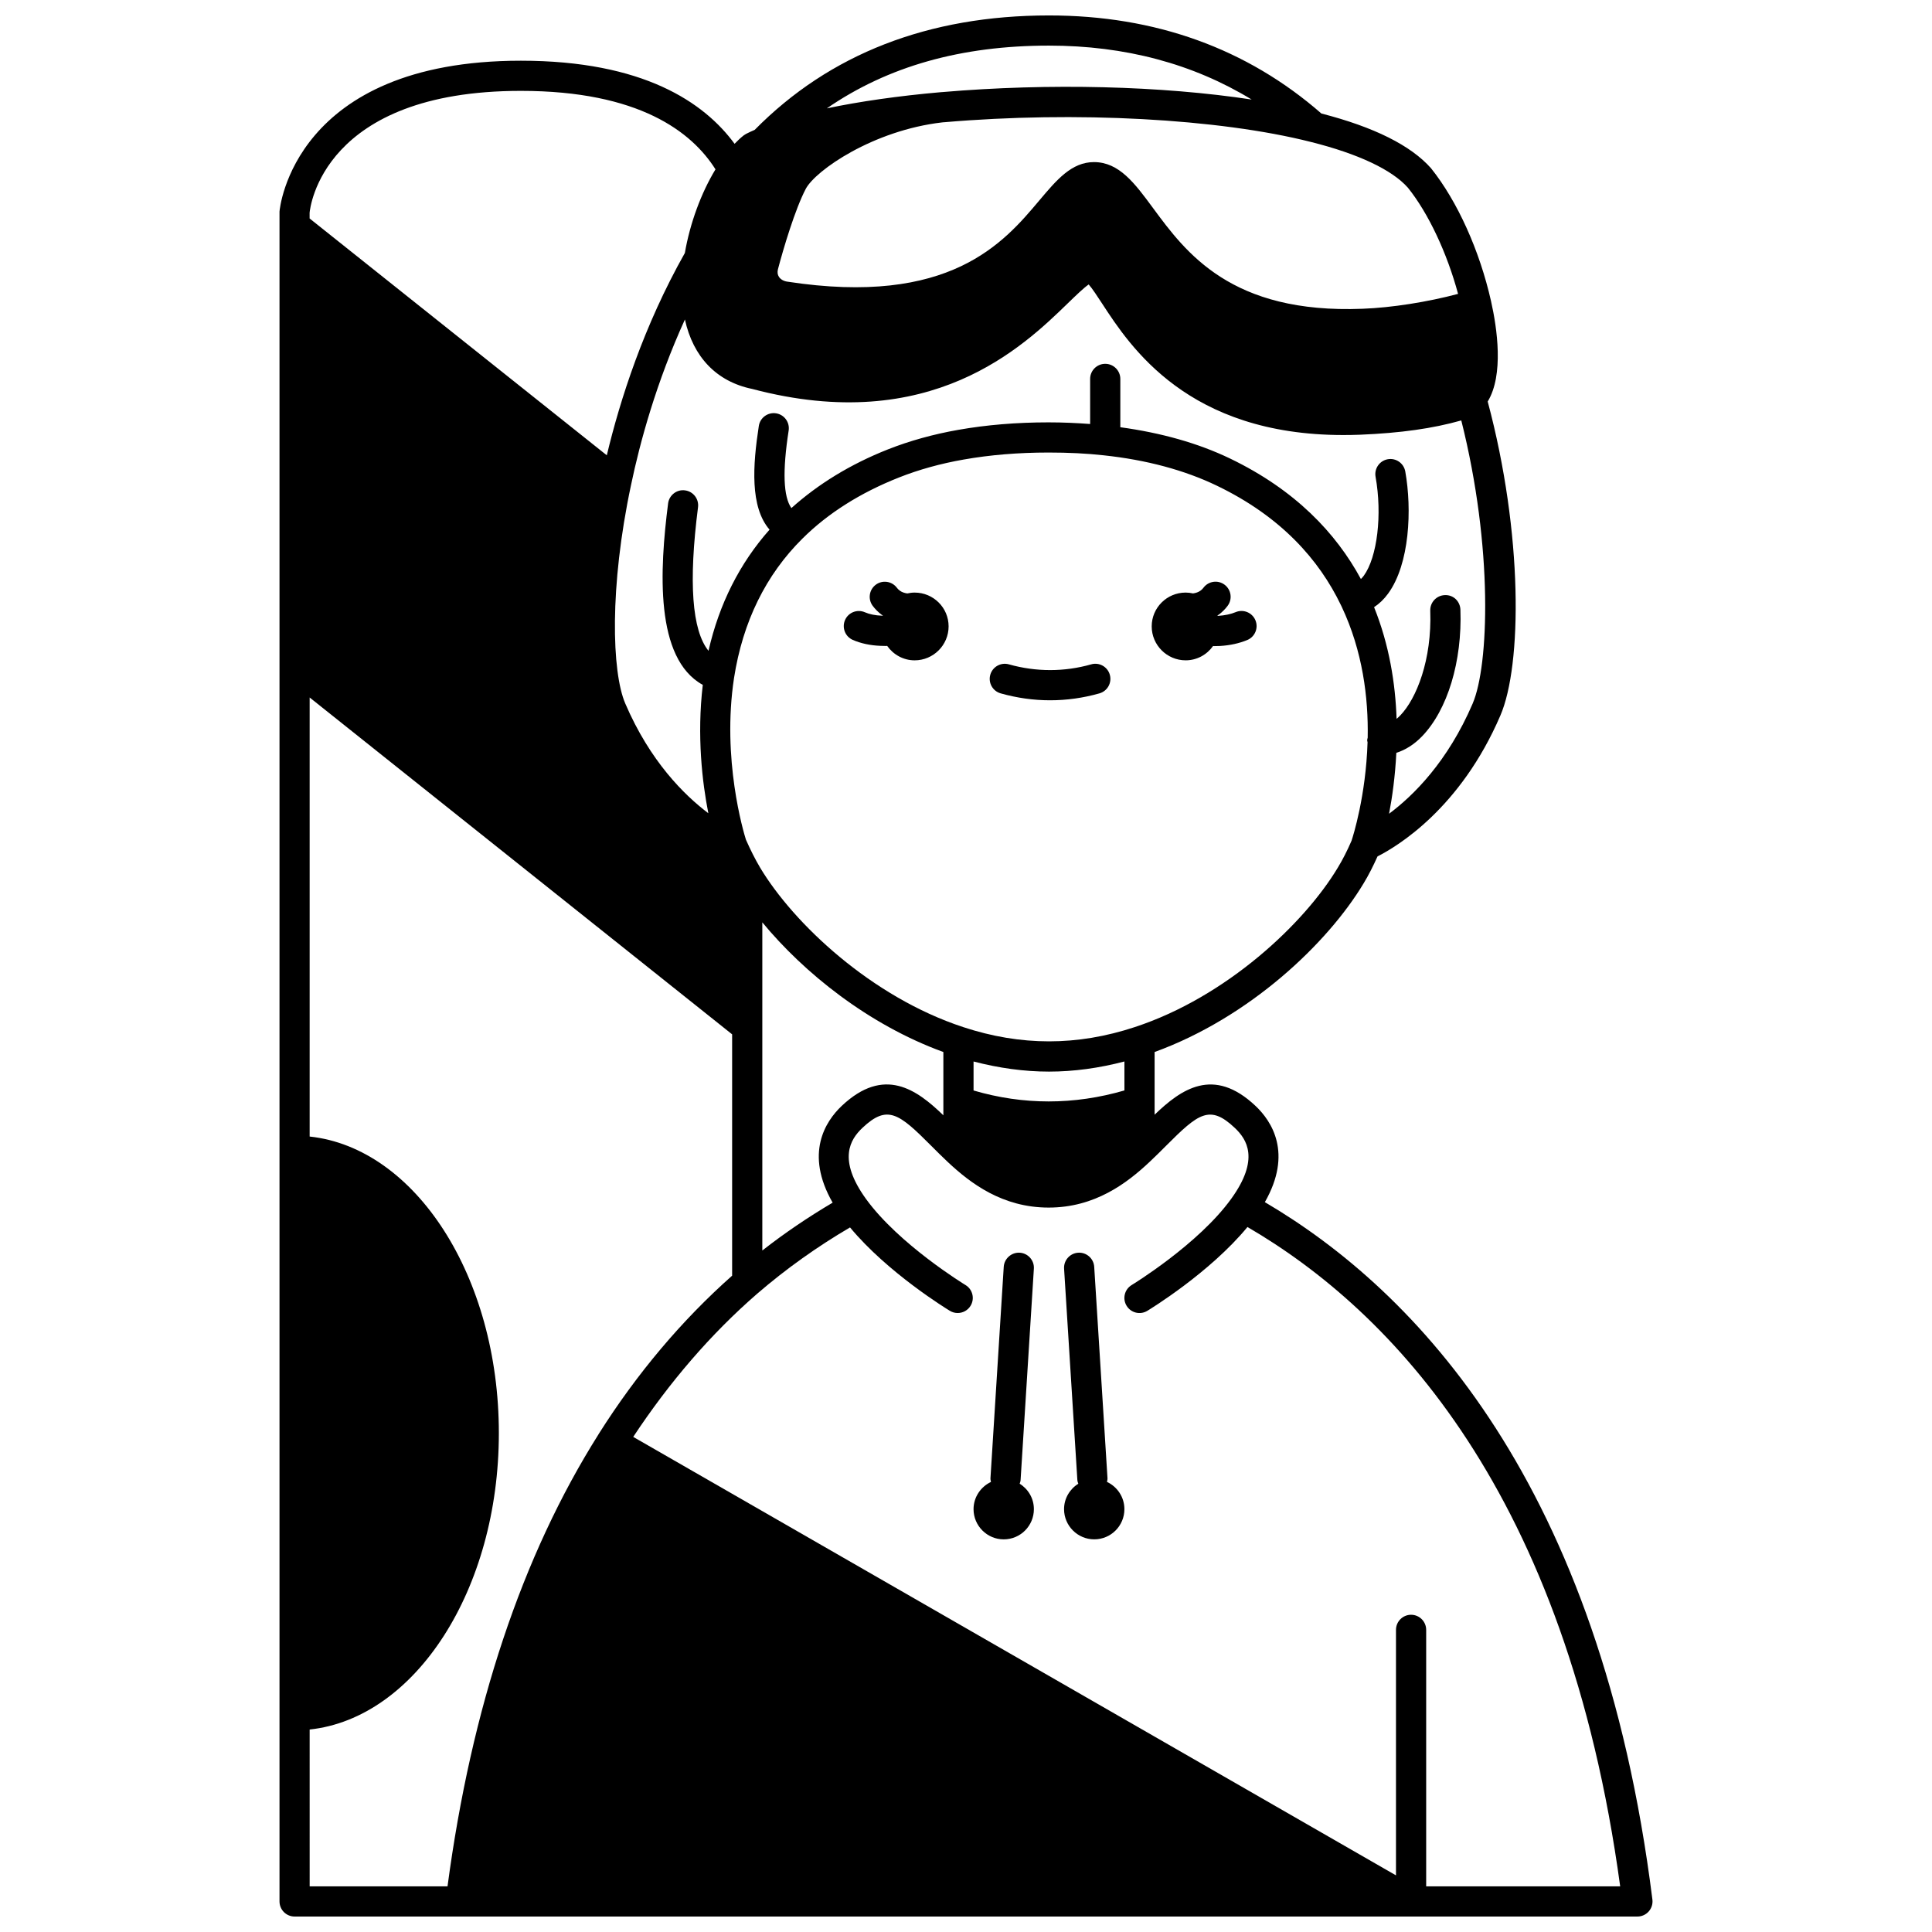 <?xml version="1.0" encoding="UTF-8"?>
<!-- Uploaded to: ICON Repo, www.iconrepo.com, Generator: ICON Repo Mixer Tools -->
<svg width="800px" height="800px" version="1.1" viewBox="144 144 512 512" xmlns="http://www.w3.org/2000/svg">
 <defs>
  <clipPath id="a">
   <path d="m218 148.09h364v503.81h-364z"/>
  </clipPath>
 </defs>
 <path d="m437.36 536.72c0.059-0.324 0.156-0.637 0.137-0.98l-3.519-56.02c-0.137-2.207-2.047-3.879-4.242-3.742-2.203 0.141-3.879 2.039-3.742 4.242l3.519 56.02c0.02 0.348 0.148 0.652 0.25 0.969-2.258 1.406-3.777 3.887-3.777 6.738 0 4.398 3.598 7.996 7.996 7.996 4.438 0 7.996-3.598 7.996-7.996 0.004-3.195-1.891-5.949-4.617-7.227z"/>
 <path d="m414.22 537.2c0.102-0.312 0.227-0.617 0.246-0.961l3.519-56.02c0.141-2.203-1.535-4.102-3.742-4.242-2.156-0.133-4.102 1.535-4.242 3.742l-3.519 56.02c-0.02 0.348 0.07 0.664 0.137 0.988-2.711 1.285-4.621 4.031-4.621 7.223 0 4.398 3.598 7.996 7.996 7.996 4.438 0 7.996-3.598 7.996-7.996 0.004-2.856-1.504-5.344-3.769-6.75z"/>
 <path d="m386.4 301.04c-0.672 0-1.328 0.09-1.961 0.227-0.68-0.094-1.387-0.297-2-0.754-0.324-0.246-0.555-0.48-0.758-0.75-1.32-1.758-3.824-2.129-5.598-0.801-1.766 1.324-2.125 3.832-0.801 5.598 0.641 0.852 1.383 1.598 2.32 2.324 0.121 0.09 0.238 0.133 0.359 0.215-0.008 0.02-0.012 0.039-0.02 0.062-0.094-0.004-0.172 0.008-0.27 0-1.703-0.062-3.285-0.383-4.449-0.898-2.019-0.891-4.383 0.016-5.273 2.039-0.891 2.019 0.02 4.383 2.039 5.273 2.098 0.926 4.652 1.477 7.328 1.574 0.473 0.023 0.945 0.035 1.422 0.035 0.125 0 0.246-0.016 0.371-0.02 1.621 2.301 4.266 3.828 7.285 3.828 4.957 0 8.996-4.039 8.996-8.996 0.004-4.957-4.031-8.957-8.992-8.957z"/>
 <g clip-path="url(#a)">
  <path d="m479.2 462.58c7.406-12.969 1.828-21.449-2.481-25.508-11.156-10.535-19.73-4.402-26.738 2.336v-16.613c25.191-9.168 45.859-28.812 55.395-44.707 1.293-2.113 2.516-4.543 3.684-7.133 5.219-2.644 21.984-12.699 32.562-37.355 5.738-13.332 6.031-48.082-3.367-83.188 4.301-7.051 2.508-19.422 0.879-26.629-3.016-13.375-8.914-26.477-15.898-35.195-5.352-6.055-15.145-10.93-29.051-14.504-19.727-17.223-43.992-25.992-72.191-25.992-31.93 0-58.152 10.207-77.988 30.32-0.82 0.363-1.613 0.711-2.324 1.086-0.207 0.109-0.406 0.238-0.59 0.379-0.816 0.637-1.629 1.402-2.422 2.231-8.035-10.957-24.176-22.02-56.621-22.02-60.27 0-63.938 39.285-63.977 39.984v447.83c0 2.207 1.793 4 4 4h355.86c1.148 0 2.238-0.492 3-1.352 0.758-0.859 1.113-2.004 0.973-3.144-13.812-110.25-62.66-161.29-102.71-184.83zm-112.14-25.5c-4.305 4.082-9.879 12.605-2.402 25.637-6.418 3.793-12.664 8.004-18.637 12.68v-86.965c11 13.336 28.074 27.117 47.98 34.363v16.77c-7.047-6.812-15.672-13.125-26.941-2.484zm74.926-4.102c-13.371 3.883-26.797 3.883-39.984 0.012v-7.684c6.703 1.75 13.41 2.68 19.988 2.68 6.586 0 13.285-0.926 19.992-2.684zm2.746-16.789c-15.273 5.039-30.188 5.043-45.484 0-24.352-8-44.961-27.504-53.789-42.223-1.293-2.176-2.562-4.688-3.785-7.453-0.605-1.922-6.434-21.344-3.144-42.871 2.328-14.891 8.426-27.309 18.141-36.926 6.734-6.695 15.348-12.141 25.602-16.191 5.234-2.07 10.988-3.668 17.102-4.738 6.957-1.234 14.527-1.859 22.492-1.859 5.344 0 10.117 0.238 14.605 0.734 11.336 1.211 21.445 3.922 30.039 8.066 16.965 8.172 27.039 19.574 32.84 31.621 0.066 0.148 0.125 0.297 0.211 0.438 5.566 11.777 7.09 24.137 6.891 34.703-0.043 0.234-0.141 0.449-0.141 0.695 0 0.18 0.078 0.332 0.105 0.504-0.445 14.234-3.859 24.949-4.215 26.023-0.004 0.016-0.004 0.031-0.008 0.043-1.152 2.664-2.379 5.086-3.668 7.191-8.832 14.734-29.434 34.238-53.793 42.242zm89.543-85.746c-6.625 15.438-15.723 24.406-22.156 29.203 0.824-4.309 1.613-9.855 1.922-16.133 2.394-0.77 4.711-2.195 6.812-4.375 6.762-7.008 10.664-19.875 10.172-33.57-0.078-2.207-1.855-3.969-4.137-3.856-2.207 0.078-3.93 1.93-3.856 4.137 0.469 12.996-3.652 23.293-7.934 27.734-0.293 0.301-0.625 0.617-0.988 0.918-0.312-9.301-1.922-19.562-5.965-29.598 1.383-0.902 2.644-2.113 3.742-3.629 5.691-7.84 6.328-22.258 4.523-32.34-0.391-2.176-2.473-3.621-4.641-3.231-2.172 0.391-3.617 2.473-3.231 4.641 1.801 10.02 0.461 21.297-3.121 26.23-0.27 0.367-0.516 0.621-0.766 0.871-6.617-12.219-17.43-23.629-34.668-31.93-8.484-4.086-18.297-6.82-29.086-8.297v-12.805c0-2.207-1.793-4-4-4-2.207 0-4 1.793-4 4v11.949c-3.484-0.258-7.082-0.434-11.035-0.434-8.434 0-16.469 0.668-23.883 1.98-6.641 1.168-12.914 2.91-18.652 5.176-10.004 3.953-18.539 9.223-25.602 15.562-2.133-3.043-2.387-9.777-0.723-20.551 0.336-2.184-1.16-4.227-3.344-4.562-2.176-0.336-4.227 1.16-4.562 3.344-1.613 10.453-2.356 21.477 2.84 27.484-7.906 8.922-13.344 19.672-16.176 32.113-4.379-5.418-5.32-18.156-2.777-38.051 0.281-2.191-1.266-4.195-3.457-4.473-2.172-0.301-4.195 1.266-4.473 3.457-2.254 17.625-3.559 41.074 9.191 48.09-1.602 13.543-0.125 25.918 1.473 34.016-6.398-4.82-15.469-13.805-22.016-29.082-3.586-8.34-4.215-30.891 1.52-57.863 2.379-11.414 6.719-27.281 14.289-43.906 2.156 9.875 8.328 16.457 17.836 18.41 47.34 12.531 71.863-11.277 83.652-22.715 1.914-1.855 4.219-4.094 5.519-4.973 0.914 1.016 2.348 3.211 3.543 5.043 7.469 11.453 22.734 34.863 63.949 34.859 1.426 0 2.894-0.027 4.387-0.082 10.777-0.441 19.34-1.656 26.859-3.789 8.5 33.766 7.32 65.02 3.016 75.023zm-3.871-108.56c-8.09 2.152-17.621 3.66-25.285 3.941-34.883 1.398-46.84-14.867-55.602-26.754-4.793-6.496-8.934-12.113-15.609-12.113-5.922 0-9.887 4.711-14.48 10.164-9.438 11.211-23.695 28.141-66.848 21.508-0.934-0.145-1.715-0.605-2.152-1.258-0.371-0.566-0.461-1.25-0.266-2.012 1.414-5.41 4.57-15.992 7.379-21.324 2.594-4.879 17.82-15.484 36.164-17.602 0.109-0.008 0.211-0.02 0.324-0.031 0.074 0 0.156-0.004 0.23-0.012 34.672-2.988 72.785-0.949 97.09 5.215 12.621 3.156 21.57 7.402 25.758 12.137 5.445 6.781 10.375 17.316 13.297 28.141zm-54.703-51.504c-23.789-3.613-53.531-4.41-81.965-1.977-0.078 0-0.16 0.004-0.238 0.012-0.027 0.004-0.055 0.004-0.09 0.008h-0.008c-0.012 0-0.023 0.004-0.035 0.004-11.332 0.992-21.543 2.465-30.242 4.289 16.172-11.145 35.582-16.629 58.867-16.629 20.188 0 38.172 4.82 53.711 14.293zm-193.66-2.297c31.324 0 45.32 10.883 51.57 20.797-3.801 6.258-6.758 14.293-8.117 22.164-10.914 19.336-17.172 38.922-20.684 53.617l-78.758-62.762-0.004-1.5c0.117-1.324 3.445-32.316 55.992-32.316zm-55.98 434.26c27.984-3 50.141-37.047 50.141-78.555 0-41.535-22.156-75.59-50.141-78.594v-116.35l111.96 89.266v63.957c-13.305 11.793-25.191 25.867-35.328 41.902-0.027 0.039-0.047 0.09-0.074 0.129-0.004 0.004-0.008 0.008-0.012 0.016-0.004 0.004-0.004 0.012-0.004 0.016-20.281 32.145-33.695 72.457-40.004 119.77l-36.535 0.004zm295.89 41.559v-67.973c0-2.207-1.793-4-4-4s-4 1.793-4 4v65.062l-202.14-116.2c9.562-14.465 20.547-27.262 32.824-37.918 7.738-6.676 16.027-12.551 24.633-17.594 10.008 12.059 25.746 21.672 26.465 22.105 0.645 0.395 1.359 0.578 2.066 0.578 1.352 0 2.672-0.688 3.422-1.926 1.145-1.887 0.539-4.348-1.352-5.488-0.172-0.105-17.641-10.758-26.379-22.828-7.57-10.496-4.16-15.773-0.938-18.824 6.637-6.269 9.664-3.844 18.25 4.766 1.422 1.426 2.902 2.91 4.461 4.363 5.973 5.582 14.402 11.996 26.641 11.996 12.305 0 20.793-6.496 26.805-12.156 1.508-1.41 2.934-2.844 4.32-4.227 8.559-8.578 11.578-10.996 18.195-4.742 3.227 3.039 6.641 8.289-0.902 18.75-8.68 12.078-26.238 22.797-26.414 22.902-1.891 1.145-2.496 3.602-1.352 5.488 1.141 1.887 3.598 2.5 5.488 1.352 0.719-0.438 16.566-10.105 26.551-22.219 38.02 22.148 84.566 70.301 98.773 174.74z"/>
 </g>
 <path d="m433.18 320.06c-7.094 2.016-14.562 2.035-21.816 0-2.121-0.598-4.332 0.641-4.93 2.762-0.602 2.125 0.641 4.336 2.762 4.93 4.312 1.215 8.711 1.832 13.078 1.832 4.41 0 8.812-0.617 13.086-1.832 2.125-0.605 3.356-2.816 2.75-4.938-0.598-2.129-2.816-3.363-4.93-2.754z"/>
 <path d="m471.48 306.22c-1.312 0.539-2.91 0.879-4.59 0.984-0.07 0.004-0.133-0.004-0.203-0.004-0.012-0.035-0.02-0.074-0.035-0.113 0.133-0.094 0.27-0.145 0.402-0.242 0.898-0.691 1.648-1.445 2.281-2.297 1.324-1.77 0.961-4.273-0.812-5.598-1.766-1.324-4.277-0.961-5.598 0.812-0.199 0.27-0.434 0.5-0.734 0.73-0.613 0.465-1.336 0.672-2.027 0.77-0.633-0.141-1.281-0.223-1.953-0.223-4.957 0-8.996 4-8.996 8.957 0 4.957 4.039 8.996 8.996 8.996 3.019 0 5.641-1.508 7.266-3.789 0.137 0 0.266 0.02 0.398 0.02 0.484 0 0.969-0.012 1.453-0.035 2.633-0.156 5.059-0.684 7.211-1.574 2.039-0.844 3.012-3.18 2.168-5.223-0.844-2.039-3.18-3.019-5.227-2.172z"/>
</svg>